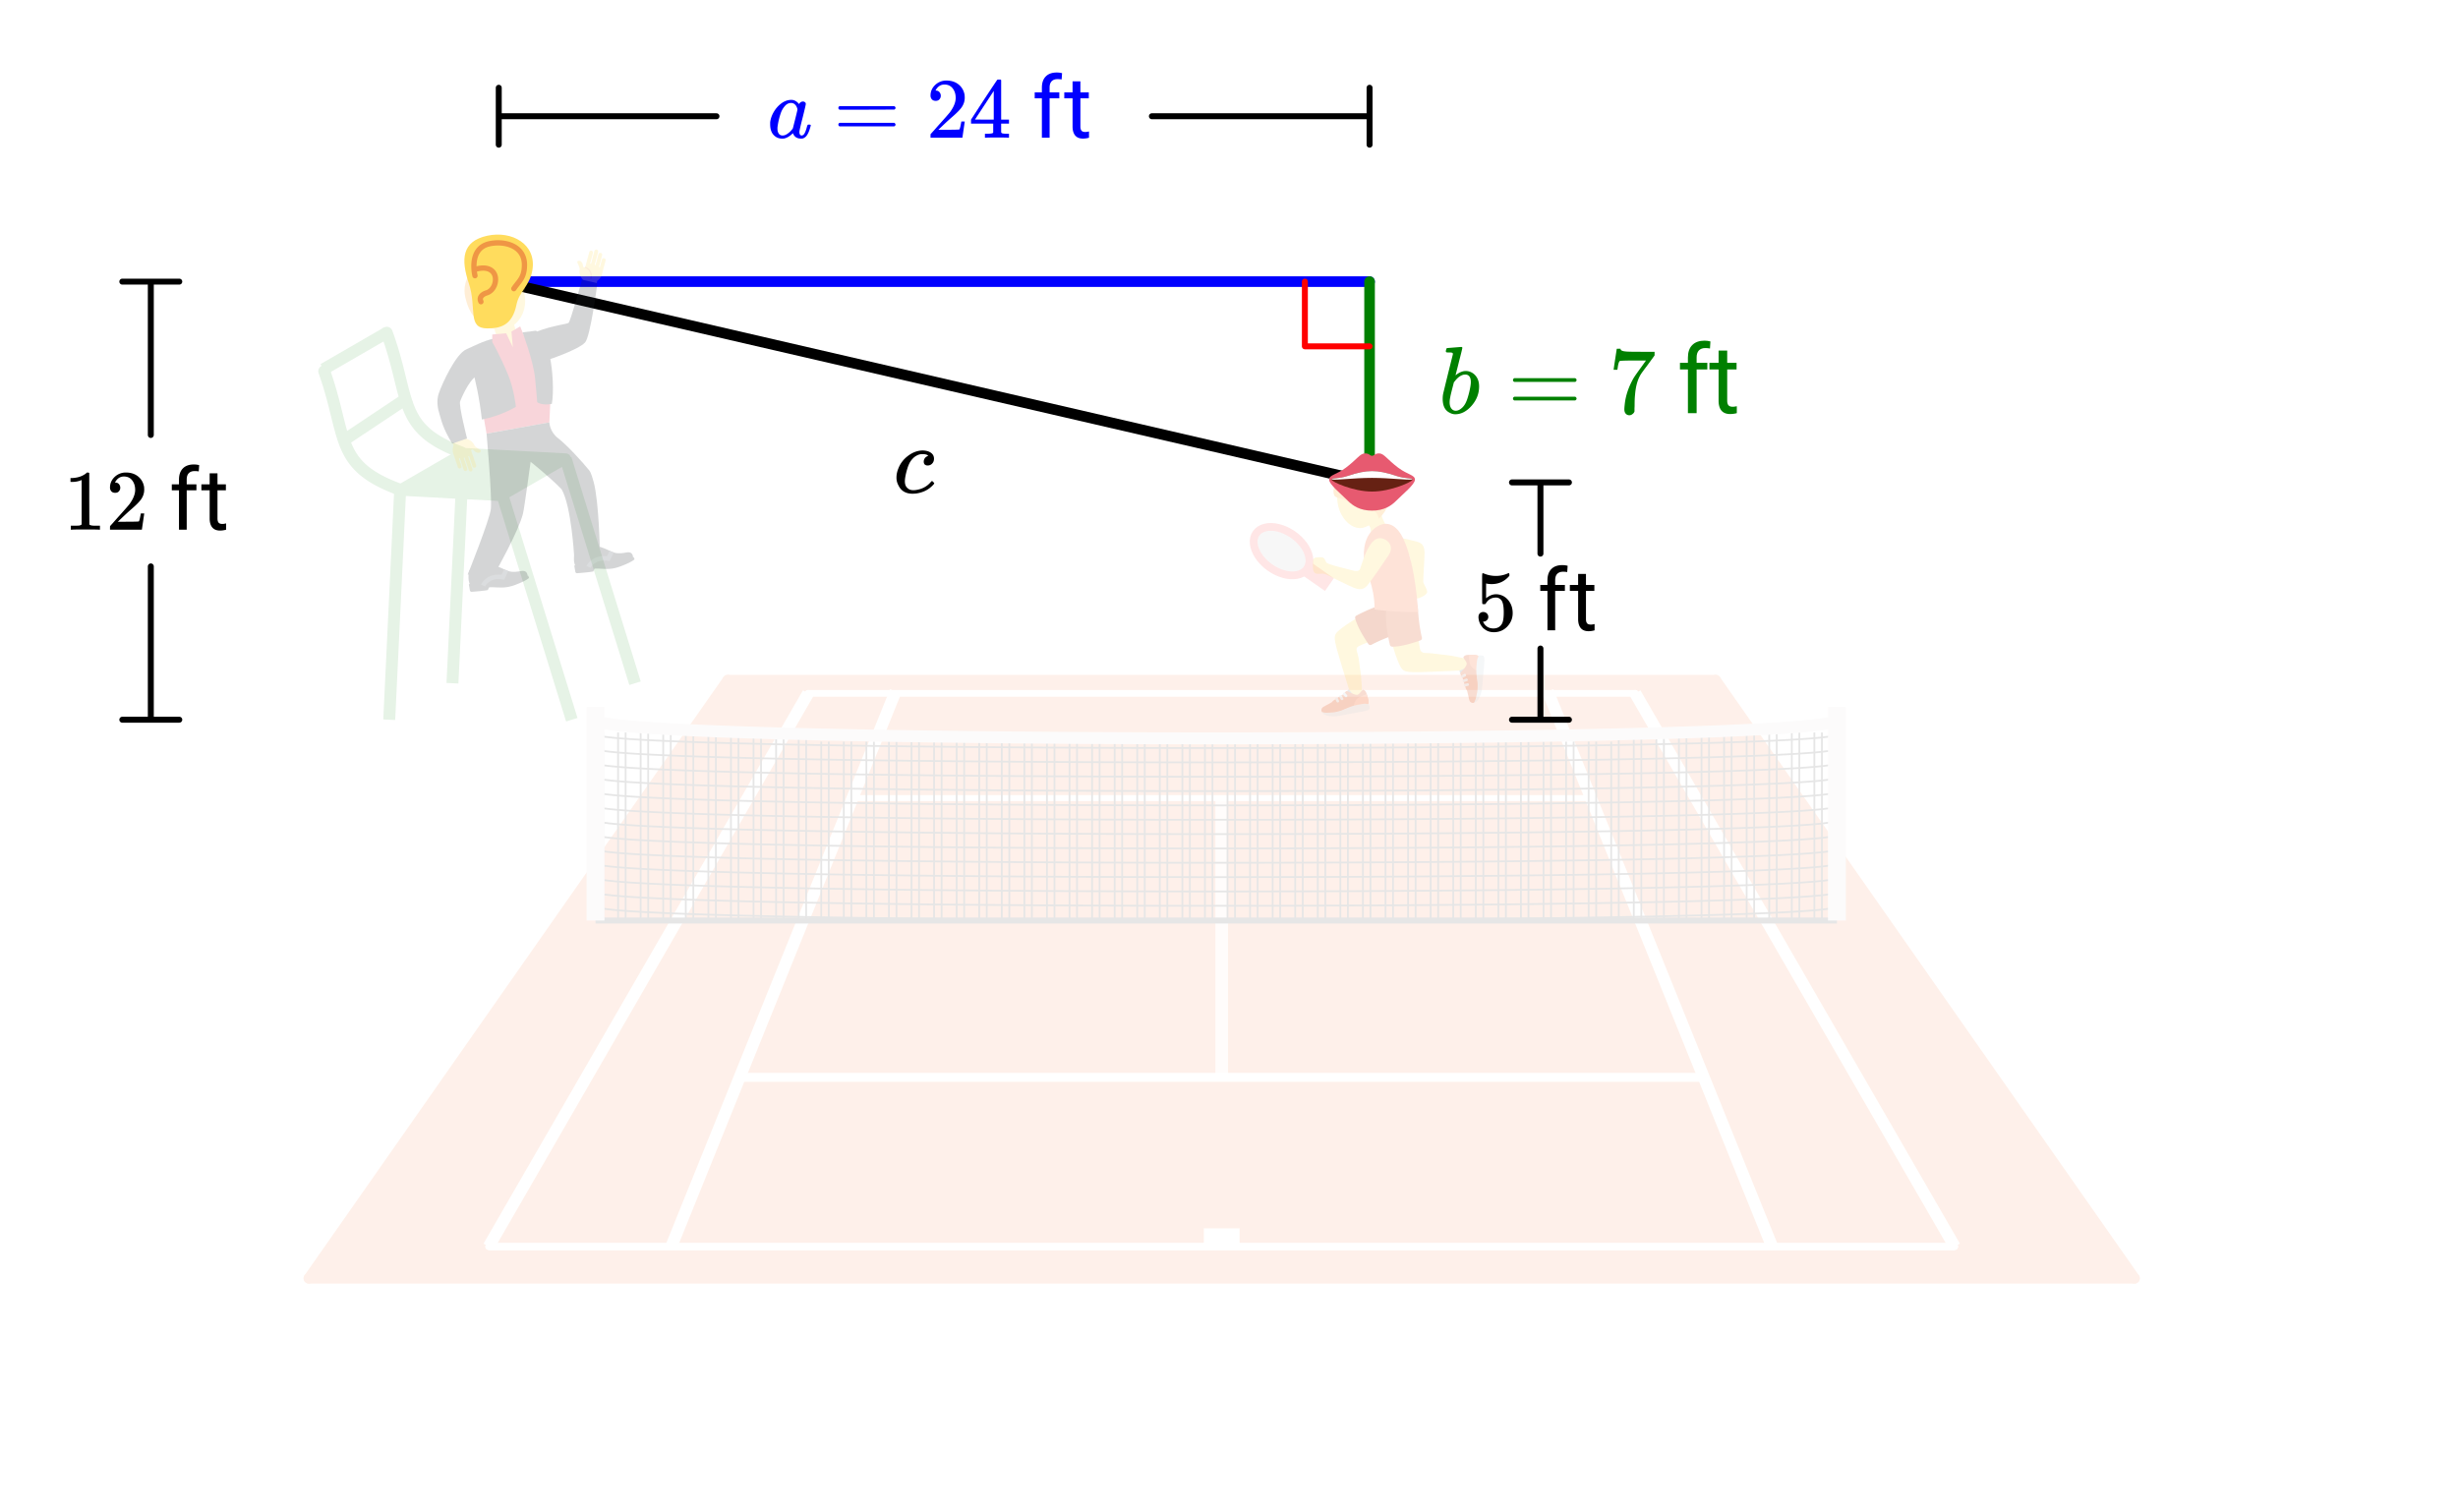<svg xmlns="http://www.w3.org/2000/svg" xmlns:xlink="http://www.w3.org/1999/xlink" width="464" height="285.44" viewBox="0 0 348 214.08"><defs><symbol overflow="visible" id="ae"><path d="M5.063 0c-.149-.02-.793-.031-1.938-.031-1.137 0-1.773.011-1.906.031h-.157v-.563h.329c.468 0 .77-.007.906-.03.062-.009.16-.055.297-.141v-6.297c-.024 0-.059.015-.11.047a3.303 3.303 0 0 1-1.25.218h-.218v-.546h.218c.688-.032 1.254-.188 1.704-.47.144-.081.269-.175.374-.28.02-.02.07-.032.157-.032.082 0 .148.028.203.078v3.625l.015 3.657c.114.117.376.171.782.171h.718V0zm0 0"/></symbol><symbol overflow="visible" id="af"><path d="M1.344-5.219c-.23 0-.414-.07-.547-.218a.781.781 0 0 1-.188-.532c0-.582.22-1.082.657-1.5a2.263 2.263 0 0 1 1.593-.625c.696 0 1.274.188 1.735.563.457.375.738.87.843 1.484.008.149.016.277.016.39 0 .47-.14.915-.422 1.329-.23.344-.687.812-1.375 1.406-.293.25-.699.621-1.219 1.11l-.718.687h.937c1.27 0 1.946-.016 2.031-.047.032-.008.067-.098.11-.266.031-.082.086-.359.172-.828v-.03h.484v.03L5.125-.03V0H.609v-.234c0-.157.004-.25.016-.282.008 0 .352-.382 1.031-1.156.883-.976 1.453-1.625 1.703-1.937.54-.739.813-1.414.813-2.032 0-.53-.14-.976-.422-1.343-.281-.364-.672-.547-1.172-.547-.469 0-.851.215-1.14.64-.024.032-.047.075-.079.125a.236.236 0 0 0-.03.079c0 .011.019.015.062.015.195 0 .359.074.484.219.125.148.188.32.188.516 0 .199-.07.37-.204.515-.125.137-.296.203-.515.203zm0 0"/></symbol><symbol overflow="visible" id="aj"><path d="M.688-4.219c0-.101.05-.187.156-.25h7.75c.125.063.187.149.187.25 0 .094-.058.172-.172.235l-3.875.015H.875c-.125-.039-.188-.125-.188-.25zm0 2.36c0-.125.062-.207.187-.25h7.734a.257.257 0 0 0 .047.046c.031.024.051.04.063.047.008.012.02.032.031.063.02.031.031.062.031.094 0 .105-.062.187-.187.25H.844c-.106-.063-.156-.145-.156-.25zm0 0"/></symbol><symbol overflow="visible" id="ak"><path d="M5.61 0c-.106-.02-.626-.031-1.563-.031-.969 0-1.512.011-1.625.031h-.11v-.563h.376c.343-.007.554-.03.64-.062.063-.008.113-.047.156-.11V-2H.344v-.563l1.828-2.812C3.41-7.25 4.039-8.191 4.062-8.203c.008-.02.094-.031.25-.031h.22l.077.078v5.594h1.11V-2h-1.11V-.797a.232.232 0 0 0 .079.14c.062.055.289.087.687.095h.344V0zM3.561-2.563v-4.062L.906-2.578l1.313.015zm0 0"/></symbol><symbol overflow="visible" id="am"><path d="M1.297-2.594c.195 0 .363.07.5.203a.659.659 0 0 1 .203.5.596.596 0 0 1-.219.47.66.66 0 0 1-.453.187h-.094l.047.062c.114.262.297.48.547.656.258.168.555.25.89.25.583 0 1-.242 1.25-.734.145-.3.22-.816.22-1.547 0-.844-.11-1.41-.329-1.703-.21-.258-.464-.39-.765-.39-.637 0-1.117.277-1.438.827-.031.055-.062.086-.093.094a.585.585 0 0 1-.172.016c-.149 0-.227-.02-.235-.063-.023-.03-.031-.738-.031-2.125v-.859-.64c0-.458.02-.688.063-.688.019-.008.035-.016.046-.016l.22.078c.53.211 1.07.313 1.624.313.57 0 1.125-.113 1.656-.344a.364.364 0 0 1 .157-.047c.062 0 .093.074.093.219v.156c-.656.782-1.492 1.172-2.5 1.172-.25 0-.476-.02-.671-.062l-.125-.032v2.094c.457-.375.93-.562 1.421-.562.157 0 .32.023.5.062.54.137.985.445 1.329.922.343.48.515 1.043.515 1.688 0 .73-.258 1.367-.766 1.906C4.176 0 3.54.266 2.782.266c-.511 0-.945-.141-1.297-.422a1.222 1.222 0 0 1-.406-.406c-.242-.29-.39-.649-.453-1.079 0-.02-.008-.054-.016-.109v-.125c0-.227.063-.406.188-.531a.703.703 0 0 1 .5-.188zm0 0"/></symbol><symbol overflow="visible" id="ag"><path d="M1.375 0v-5.578H.359v-.844h1.016v-.656c0-.688.18-1.219.547-1.594.363-.375.883-.562 1.562-.562.25 0 .5.03.75.093l-.062.891a3.454 3.454 0 0 0-.594-.047c-.355 0-.633.106-.828.313-.188.199-.281.496-.281.89v.672h1.375v.844H2.469V0zm0 0"/></symbol><symbol overflow="visible" id="ah"><path d="M2.328-7.984v1.562h1.188v.844H2.328v3.984c0 .262.05.461.156.594.102.125.286.188.547.188.125 0 .297-.024.516-.079V0a3.132 3.132 0 0 1-.844.125c-.492 0-.86-.145-1.11-.438-.25-.3-.374-.726-.374-1.28v-3.985H.047v-.844h1.172v-1.562zm0 0"/></symbol><symbol overflow="visible" id="ai"><path d="M5.922-1.86c.07 0 .117.008.14.016.032 0 .051.012.063.032.02.011.031.03.031.062a.983.983 0 0 1-.047.188c-.18.68-.398 1.148-.656 1.406a1.139 1.139 0 0 1-.39.25.994.994 0 0 1-.282.031c-.511 0-.87-.195-1.078-.594-.043-.101-.062-.156-.062-.156s-.016.008-.047.016a.091.091 0 0 1-.047.046C3.16-.195 2.773.023 2.39.11c-.043.008-.141.016-.297.016-.543 0-.985-.223-1.328-.672-.243-.351-.36-.805-.36-1.36v-.265c.063-.52.235-1.015.516-1.484a3.93 3.93 0 0 1 1-1.156c.469-.364.96-.547 1.484-.547.406 0 .77.199 1.094.593.125-.238.313-.359.563-.359.101 0 .19.031.265.094.082.062.125.14.125.234 0 .117-.152.774-.453 1.969-.305 1.187-.453 1.855-.453 2 0 .344.113.515.344.515a.521.521 0 0 0 .234-.109c.176-.164.344-.555.5-1.172.05-.156.094-.238.125-.25a.382.382 0 0 1 .125-.015zm-4.484.579c0 .293.062.527.187.703.125.18.305.265.547.265.238 0 .488-.097.75-.296a2.18 2.18 0 0 0 .406-.36c.164-.176.266-.3.297-.375l.328-1.297c.207-.832.313-1.28.313-1.343 0-.102-.043-.243-.125-.422-.188-.344-.446-.516-.766-.516-.336 0-.625.14-.875.422-.242.273-.43.586-.563.938a9.962 9.962 0 0 0-.484 2c0 .023-.008.062-.016.125v.156zm0 0"/></symbol><symbol overflow="visible" id="an"><path d="M1.203-9.219c.008 0 .332-.023.969-.078.644-.05.973-.078.984-.078.114 0 .172.043.172.125 0 .086-.156.73-.469 1.938-.074.304-.152.617-.234.937-.086.324-.148.57-.188.734l-.062.25c0 .032.023.024.078-.03.313-.259.656-.43 1.031-.516a1.873 1.873 0 0 1 .672 0 1.86 1.86 0 0 1 1.125.734c.282.375.422.851.422 1.422 0 1.011-.355 1.922-1.062 2.734C3.93-.242 3.16.156 2.328.156a1.5 1.5 0 0 1-.734-.187c-.7-.313-1.047-.977-1.047-2 0-.258.023-.516.078-.766 0-.008.223-.93.672-2.765l.687-2.75c.02-.126-.011-.204-.093-.235-.075-.031-.2-.047-.375-.047h-.157c-.187 0-.293-.015-.312-.047-.063-.039-.07-.148-.016-.328.032-.125.063-.195.094-.219a.11.11 0 0 1 .078-.03zM4.531-4.39c0-.718-.273-1.078-.812-1.078-.024 0-.055.008-.094.016h-.078c-.469.094-.906.418-1.313.969l-.078.078-.031.062c0 .012-.086.336-.25.969-.156.625-.242.984-.25 1.078-.063.281-.094.54-.094.766 0 .43.11.75.328.968a.73.73 0 0 0 .547.22c.29 0 .594-.145.906-.438.22-.207.395-.461.532-.766.144-.3.297-.77.453-1.406.156-.645.234-1.125.234-1.438zm0 0"/></symbol><symbol overflow="visible" id="at"><path d="M5.484-1.64c.032 0 .086.046.172.14.094.086.14.14.14.172 0 .086-.14.25-.421.5C4.812-.316 4.102 0 3.25.125c-.2.02-.371.031-.516.031-.968 0-1.64-.398-2.015-1.203A2.202 2.202 0 0 1 .453-2.14c0-.414.086-.843.266-1.28a4.021 4.021 0 0 1 1.265-1.704c.594-.477 1.223-.754 1.891-.828a2.54 2.54 0 0 1 1.14.14c.5.211.75.547.75 1.016 0 .281-.09.512-.265.688a.837.837 0 0 1-.64.265.578.578 0 0 1-.407-.14c-.094-.094-.14-.227-.14-.407 0-.144.039-.289.125-.437a.791.791 0 0 1 .359-.313c.07-.05.117-.078.14-.078.04 0 .008-.031-.093-.093-.168-.094-.407-.141-.719-.141a1.62 1.62 0 0 0-.766.187 2.043 2.043 0 0 0-.578.422 2.77 2.77 0 0 0-.562.828c-.149.325-.293.79-.438 1.391-.093.43-.14.766-.14 1.016 0 .418.113.73.343.937.207.219.489.328.844.328.133 0 .27-.008.406-.031.852-.125 1.547-.5 2.079-1.125.082-.094.14-.14.171-.14zm0 0"/></symbol><symbol overflow="visible" id="ao"><path d="M.75-4.688c0-.113.063-.203.188-.265h8.609c.133.062.203.152.203.266 0 .105-.063.195-.188.265H.97C.82-4.46.75-4.55.75-4.688zm0 2.625c0-.132.07-.222.219-.265h8.594c.007 0 .03.015.062.047.031.023.05.039.063.047.007.011.019.03.03.062a.21.21 0 0 1 .032.11c0 .117-.07.203-.203.265H.937C.813-1.859.75-1.945.75-2.063zm0 0"/></symbol><symbol overflow="visible" id="ap"><path d="M.75-6.188c0-.007.07-.5.219-1.468l.219-1.438c0-.02.085-.031.265-.031h.281v.047c0 .094.067.172.204.234.132.063.367.106.703.125.332.024 1.086.031 2.265.031h1.64v.516l-.921 1.266c-.137.187-.293.398-.469.625l-.39.531a7.378 7.378 0 0 0-.157.234c-.46.73-.734 1.704-.828 2.922-.043.375-.062.883-.062 1.516 0 .125-.008.258-.016.39v.438a.703.703 0 0 1-.281.375.674.674 0 0 1-.438.172.666.666 0 0 1-.53-.234c-.126-.145-.188-.348-.188-.61 0-.133.02-.39.062-.765.133-1.208.55-2.426 1.25-3.657.176-.289.555-.832 1.14-1.625l.61-.86h-1.25c-1.562 0-2.387.028-2.469.079-.043.023-.093.121-.156.297a4.333 4.333 0 0 0-.125.64c-.023.157-.039.243-.047.25v.047H.75zm0 0"/></symbol><symbol overflow="visible" id="ar"><path d="M1.516 0v-6.188H.39v-.937h1.125v-.734c0-.77.203-1.364.609-1.782.414-.414 1-.625 1.75-.625.281 0 .555.04.828.11l-.062 1c-.211-.04-.43-.063-.657-.063-.398 0-.703.117-.921.344-.211.23-.313.559-.313.984v.766h1.516v.938H2.75V0zm0 0"/></symbol><symbol overflow="visible" id="as"><path d="M2.578-8.86v1.735h1.328v.938H2.578v4.421c0 .282.055.496.172.641.125.148.328.219.61.219.144 0 .335-.024.578-.078V0A3.824 3.824 0 0 1 3 .125c-.543 0-.953-.16-1.234-.484-.274-.332-.407-.801-.407-1.407v-4.421H.063v-.938h1.296v-1.734zm0 0"/></symbol><clipPath id="T"><path d="M0 0h348v213.75H0zm0 0"/></clipPath><clipPath id="U"><path d="M29 24h308.5v40H29zm0 0"/></clipPath><clipPath id="V"><path d="M29 24h308.5v182H29zm0 0"/></clipPath><filter id="a" filterUnits="objectBoundingBox" x="0%" y="0%" width="100%" height="100%"><feColorMatrix in="SourceGraphic" values="0 0 0 0 1 0 0 0 0 1 0 0 0 0 1 0 0 0 1 0"/></filter><mask id="X"><path fill-opacity=".2" d="M0 0h348v214.08H0z" filter="url(#a)"/></mask><clipPath id="c"><path d="M8 31h7v4.55H8zm0 0"/></clipPath><clipPath id="d"><path d="M8 32h7v3.55H8zm0 0"/></clipPath><clipPath id="e"><path d="M9 .45h9V8H9zm0 0"/></clipPath><clipPath id="b"><path d="M0 0h36v36H0z"/></clipPath><g id="W" clip-path="url(#b)"><path d="M15.41 24.684l-1.683-3.504c-.418.23-2.204 1.222-3.27 2.183-.617.559-.535.977-.348 1.895l.016.082c.184.93 2.148 7.168 2.406 7.984l1.313-.328c.011-.434-.04-2.73-.266-4.16a62.1 62.1 0 0 1-.207-1.484c-.07-.532-.258-1.063-.3-1.293-.063-.325.124-.48.421-.622.84-.406 1.672-.644 1.918-.753zm8.574 1.859c-.535-.066-1.082-.078-1.312-.094-.332-.02-.563-.246-.629-.57-.184-.914-.219-1.723-.262-1.988l-3.812.75c.113.46.629 2.437 1.289 3.71.383.739.808.762 1.746.817l.082.004c.953.055 7.48-.277 8.332-.32l.016-1.352c-.418-.121-2.528-.645-3.97-.785-.452-.047-1-.113-1.48-.172zm0 0" fill="#ffdc5d"/><path d="M27.809 29.39l-.172-.32a.096.096 0 0 1 .054-.129 6.47 6.47 0 0 0 .625-.273c-.101.234-.218.61-.351.723-.05.039-.13.058-.156 0zm0 0" fill="#8899a6"/><path d="M30.34 26.91c-.137-.11-.45-.164-.64-.18a6.069 6.069 0 0 0-.782-.007 2.413 2.413 0 0 0-.344.039c-.195.058-.281.14-.324.195-.059.066-.063.14-.05.176.05.148.296.406.405.652a.49.49 0 0 1 .047.238c-.027.27-.367.66-.625.95-.156.175-.277.312-.285.367a.274.274 0 0 0 .04.156c.07.129.222.262.327.613.067.227.383 1.258.383 1.258.078.266.18.328.223.469.086.289.242 1.066.32 1.312a.512.512 0 0 0 .41.372.45.45 0 0 0 .227-.012s.336-.153.558-1.414c.16-.91.02-1.051-.101-2.422-.121-1.367.21-2.762.21-2.762zm0 0" fill="#dd551f"/><path d="M30.055 28.945c-.227-.093-.75-.437-.899-.808-.133-.336-.222-1.242-.238-1.414.281-.028.71-.008.852.007.183.016.394.032.52.137l.05.043s-.227 1.438-.285 2.035zm0 0" fill="#fa743e"/><path d="M28.047 29.965a.199.199 0 0 1-.172-.11.194.194 0 0 1 .09-.253l.336-.157a.189.189 0 0 1 .25.09.182.182 0 0 1-.09.25l-.332.16a.21.21 0 0 1-.082.02zm.21.61a.196.196 0 0 1-.179-.134.189.189 0 0 1 .125-.238l.371-.117a.189.189 0 0 1 .235.121.19.19 0 0 1-.122.238l-.37.117a.157.157 0 0 1-.06.012zm.18.62a.19.19 0 0 1-.183-.152.188.188 0 0 1 .148-.223l.348-.07c.105-.023.2.043.223.148.02.102-.047.2-.149.223l-.347.07zm2.708-4.027a.928.928 0 0 0-.098-.266c-.024-.043-.078-.054-.137-.062-.07-.008-.586-.082-.594.02 0 0-.003.156-.074.261-.074.106-.125.367-.144.563-.02.195-.102.93-.082 1.441.02.516.18 1.445.183 1.754.008.312 0 .797-.066 1.152-.067.356-.137.676-.192.871-.07.254-.16.457-.27.602 0 0 .407-.027.72-.629a4 4 0 0 0 .433-1.375 422.3 422.3 0 0 0 .258-2.938c.082-.82.098-1.238.063-1.394zm0 0" fill="#ccd6dd"/><path d="M11.629 31.926l.266-.254a.093.093 0 0 1 .136.023c.102.145.34.43.43.528-.254-.04-.645-.051-.79-.149-.054-.035-.093-.105-.042-.148zm0 0" fill="#8899a6"/><g clip-path="url(#c)"><path d="M14.695 33.703c.07-.16.04-.473.004-.668a6.587 6.587 0 0 0-.199-.754 2.436 2.436 0 0 0-.133-.32.617.617 0 0 0-.273-.262c-.082-.035-.153-.02-.184.004-.133.086-.316.395-.523.563a.47.47 0 0 1-.215.109c-.266.047-.735-.18-1.082-.352-.211-.101-.375-.183-.43-.171a.238.238 0 0 0-.137.074h-.003.003c-.105.101-.195.285-.503.48-.204.125-1.114.707-1.114.707-.234.14-.265.258-.39.336-.258.164-.965.52-1.18.66a.506.506 0 0 0-.25.493c.02.144.074.214.074.214s.238.286 1.512.164c.922-.09 1.02-.261 2.305-.746 1.289-.48 2.718-.53 2.718-.53zm0 0" fill="#dd551f"/></g><path d="M12.66 33.973c.027-.246.223-.84.54-1.082.288-.22 1.136-.547 1.3-.61.098.266.195.688.219.824.031.18.074.387.004.54l-.028.054c0 .004-1.445.168-2.035.274zm0 0" fill="#fa743e"/><g clip-path="url(#d)"><path d="M11.566 32.727a.194.194 0 0 1-.144-.067l-.242-.281a.19.19 0 0 1 .02-.266.191.191 0 0 1 .269.02l.238.281c.07.078.063.2-.02.266a.182.182 0 0 1-.12.047zm-.562.414a.185.185 0 0 1-.156-.086l-.215-.328a.193.193 0 0 1 .055-.262.192.192 0 0 1 .261.055l.215.328a.193.193 0 0 1-.055.261.219.219 0 0 1-.105.032zm-.602.328a.193.193 0 0 1-.168-.106l-.16-.312a.194.194 0 0 1 .082-.258.19.19 0 0 1 .254.086l.16.316a.19.19 0 0 1-.082.254.229.229 0 0 1-.086.02zm4.262 1.078c.024-.012.121-.059.227-.164.035-.035.035-.094.027-.149-.012-.07-.078-.586-.18-.566 0 0-.152.039-.273-.004-.121-.043-.387-.02-.578.012-.196.035-.922.148-1.414.304-.489.157-1.344.555-1.641.649-.297.09-.766.21-1.125.242-.363.031-.687.047-.89.047-.266 0-.489-.035-.657-.102 0 0 .137.387.797.524.523.113 1 .12 1.441.055.036-.008 1.207-.223 1.793-.333l1.11-.203c.812-.14 1.219-.234 1.363-.312zm0 0" fill="#ccd6dd"/></g><path d="M13.04 21.164c.73-.39 3.151-1.613 4.82-1.762a.341.341 0 0 1 .343.23l1.297 3.544a.338.338 0 0 1-.21.441c-.763.242-2.673.89-4.114 1.676a.335.335 0 0 1-.438-.102c-.445-.648-1.601-2.418-1.875-3.668a.33.33 0 0 1 .176-.359zm0 0" fill="#c63900"/><path d="M17.777 25.3c-.191-.804-.765-3.456-.488-5.109a.34.34 0 0 1 .309-.277l3.754-.36a.337.337 0 0 1 .375.317c.043.797.187 2.809.585 4.402a.337.337 0 0 1-.21.399c-.743.265-2.743.941-4.02.89a.332.332 0 0 1-.305-.261zm0 0" fill="#dd551f"/><path d="M15.34 10.8c-.082.598.047 1.509 1.43 1.743 1.378.238 2.742.059 3.324-.102.586-.164.554.86.73 1.825.172.964.293 1.722.246 1.921-.082.34-.789.989-.504 1.575.282.586.735 1.148 1.297.937.563-.21 1.024-.465 1.172-.777.149-.317-.512-1.262-.535-1.535-.027-.27.219-3.793.188-4.192-.04-.488-.079-1.156-.875-1.433-.797-.278-3.993-.895-4.79-1.051-.921-.18-1.574.3-1.683 1.09zm-1.16-9.402c-1.797-.187-3.996 1.332-3.86 3.317.192 2.773 2.309 4.57 3.91 3.933 1.68-.671 2.637-1.355 2.84-3.332.203-1.98-1.09-3.734-2.89-3.918zm0 0" fill="#ffdc5d"/><path d="M16.738 5.902c1.582-3.43-4.023-1.57-4.023-1.57-1.063.34.176 1.926-.055 3.043-.16.773 1.402.727 1.402.727s.668-.2.93.605l.004.008c.066.203.113.457.11.812-.028 1.762 2.437 2.149 2.464.383.008-.7-.226-1.246-.468-1.742l-.02-.043c-.363-.742-.734-1.375-.344-2.223zm0 0" fill="#ffdc5d"/><g clip-path="url(#e)"><path d="M16.379 1.387c-1.106-.856-4.055-1.063-5.375.781-1.238.129-1.375 1.375-1.094 1.992.223.492 1.527.274 2.117 1.16.153-.304.07-.824-.05-1.078.511.274.62 1.344 2.394 1.567 1.711.214 1.82 1.644 1.82 1.644s.7-.605 1.079-1.414c.726-1.543.324-3.703-.891-4.652zm0 0" fill="#ffac33"/></g><path d="M19.672 10.254c-.75-1.602-1.965-2.496-3.297-1.906-1.766.777-2.383 2.687-2.277 4.535.12 2.015 1.52 3.828 1.515 7.41 0 0 3.032.437 6.157.352 0 0-.29-6.532-2.098-10.391zm0 0" fill="#fa743e"/><path d="M17.215 10.46c-.563-.335-1.422-.558-2.246.727-.82 1.286-1.156 2.688-1.41 3.348-.235.617-1.098.192-2.137-.043-1.047-.238-2.371-.64-2.55-.77-.306-.226-.196-.855-.903-.816-.707.035-1.055-.047-1.082.606-.024.652-.035 1.304.218 1.586.25.285 1.098.039 1.477.175.281.098 3.707 1.829 4.121 1.965.508.168 1.195.414 1.809-.27.617-.679 2.59-3.62 3.09-4.355.566-.847.363-1.707-.387-2.152zm0 0" fill="#ffdc5d"/></g><mask id="Z"><path fill-opacity=".2" d="M0 0h348v214.08H0z" filter="url(#a)"/></mask><clipPath id="g"><path d="M33 45h9v5h-9zm0 0"/></clipPath><clipPath id="h"><path d="M1.164 8.633L46.367.664l7.969 45.203-45.203 7.969zm0 0"/></clipPath><clipPath id="i"><path d="M1.164 8.633L46.367.664l7.969 45.203-45.203 7.969zm0 0"/></clipPath><clipPath id="j"><path d="M35 45h4v4h-4zm0 0"/></clipPath><clipPath id="k"><path d="M1.164 8.633L46.367.664l7.969 45.203-45.203 7.969zm0 0"/></clipPath><clipPath id="l"><path d="M1.164 8.633L46.367.664l7.969 45.203-45.203 7.969zm0 0"/></clipPath><clipPath id="m"><path d="M18 47h9v5h-9zm0 0"/></clipPath><clipPath id="n"><path d="M1.164 8.633L46.367.664l7.969 45.203-45.203 7.969zm0 0"/></clipPath><clipPath id="o"><path d="M1.164 8.633L46.367.664l7.969 45.203-45.203 7.969zm0 0"/></clipPath><clipPath id="p"><path d="M20 48h4v4h-4zm0 0"/></clipPath><clipPath id="q"><path d="M1.164 8.633L46.367.664l7.969 45.203-45.203 7.969zm0 0"/></clipPath><clipPath id="r"><path d="M1.164 8.633L46.367.664l7.969 45.203-45.203 7.969zm0 0"/></clipPath><clipPath id="s"><path d="M33 3h5v7h-5zm0 0"/></clipPath><clipPath id="t"><path d="M1.164 8.633L46.367.664l7.969 45.203-45.203 7.969zm0 0"/></clipPath><clipPath id="u"><path d="M1.164 8.633L46.367.664l7.969 45.203-45.203 7.969zm0 0"/></clipPath><clipPath id="v"><path d="M34 5h2v3h-2zm0 0"/></clipPath><clipPath id="w"><path d="M1.164 8.633L46.367.664l7.969 45.203-45.203 7.969zm0 0"/></clipPath><clipPath id="x"><path d="M1.164 8.633L46.367.664l7.969 45.203-45.203 7.969zm0 0"/></clipPath><clipPath id="y"><path d="M15 29h6v6h-6zm0 0"/></clipPath><clipPath id="z"><path d="M1.164 8.633L46.367.664l7.969 45.203-45.203 7.969zm0 0"/></clipPath><clipPath id="A"><path d="M1.164 8.633L46.367.664l7.969 45.203-45.203 7.969zm0 0"/></clipPath><clipPath id="B"><path d="M13 7h24v24H13zm0 0"/></clipPath><clipPath id="C"><path d="M1.164 8.633L46.367.664l7.969 45.203-45.203 7.969zm0 0"/></clipPath><clipPath id="D"><path d="M1.164 8.633L46.367.664l7.969 45.203-45.203 7.969zm0 0"/></clipPath><clipPath id="E"><path d="M21 11h5v8h-5zm0 0"/></clipPath><clipPath id="F"><path d="M1.164 8.633L46.367.664l7.969 45.203-45.203 7.969zm0 0"/></clipPath><clipPath id="G"><path d="M1.164 8.633L46.367.664l7.969 45.203-45.203 7.969zm0 0"/></clipPath><clipPath id="H"><path d="M18 6h9v9h-9zm0 0"/></clipPath><clipPath id="I"><path d="M1.164 8.633L46.367.664l7.969 45.203-45.203 7.969zm0 0"/></clipPath><clipPath id="J"><path d="M1.164 8.633L46.367.664l7.969 45.203-45.203 7.969zm0 0"/></clipPath><clipPath id="K"><path d="M17 5h10v9H17zm0 0"/></clipPath><clipPath id="L"><path d="M1.164 8.633L46.367.664l7.969 45.203-45.203 7.969zm0 0"/></clipPath><clipPath id="M"><path d="M1.164 8.633L46.367.664l7.969 45.203-45.203 7.969zm0 0"/></clipPath><clipPath id="N"><path d="M18 14h13v16H18zm0 0"/></clipPath><clipPath id="O"><path d="M1.164 8.633L46.367.664l7.969 45.203-45.203 7.969zm0 0"/></clipPath><clipPath id="P"><path d="M1.164 8.633L46.367.664l7.969 45.203-45.203 7.969zm0 0"/></clipPath><clipPath id="Q"><path d="M18 14h19v36H18zm0 0"/></clipPath><clipPath id="R"><path d="M1.164 8.633L46.367.664l7.969 45.203-45.203 7.969zm0 0"/></clipPath><clipPath id="S"><path d="M1.164 8.633L46.367.664l7.969 45.203-45.203 7.969zm0 0"/></clipPath><clipPath id="f"><path d="M0 0h55v54H0z"/></clipPath><g id="Y" clip-path="url(#f)"><g clip-path="url(#g)"><g clip-path="url(#h)"><g clip-path="url(#i)"><path d="M41.813 47.117c-.012-.043-.118-.258-.118-.258l-.062.047-.028-.168c-.152-.726-.875-.508-.964-.5-.09.008-.383.075-.754.094-.371.02-.742-.008-1.082-.14-.399-.157-.953-.438-1.422-.61-.465-.172-1.047-.379-1.047-.379s-.309.938-1.27 1.07c-.515.07-1.394-.191-1.504-.203-.144-.015-.19.075-.23.192-.039.117-.113.906-.043 1.308.047.258.106.414.145.5l-.07-.011c-.036 0-.063.027-.055.062l.152.863a.237.237 0 0 0 .23.18c.157.004 2.246-.184 2.313-.266.066-.082.113-.32.172-.363.062-.043.777-.015 1.113.004.336.02.914.055 1.566-.062.653-.114 1.461-.457 1.961-.68.5-.223.875-.469.961-.543.082-.074.051-.094.035-.137zm0 0" fill="#292f33"/></g></g></g><g clip-path="url(#j)"><g clip-path="url(#k)"><g clip-path="url(#l)"><path d="M35.61 48.398l-.579-.27c.008-.019.785-1.624 2.914-1.374.09-.18.22-.461.336-.766l.594.23c-.21.552-.457 1.012-.465 1.032l-.11.203-.226-.039c-1.84-.312-2.457.969-2.465.984zm0 0" fill="#4b545d"/></g></g></g><g clip-path="url(#m)"><g clip-path="url(#n)"><g clip-path="url(#o)"><path d="M26.887 49.75c-.016-.043-.117-.258-.117-.258l-.067.047-.023-.168c-.157-.726-.88-.508-.965-.5-.09.008-.383.074-.758.094-.371.02-.738-.008-1.082-.14-.398-.157-.953-.438-1.418-.61-.465-.172-1.05-.383-1.05-.383s-.31.938-1.27 1.074c-.516.07-1.39-.191-1.5-.203-.145-.016-.196.074-.235.192-.039.117-.113.906-.043 1.308.047.254.106.414.149.5l-.074-.012c-.036-.004-.059.028-.055.063l.152.86c.012.058.082.179.235.183.152.004 2.246-.184 2.308-.266.067-.082.113-.32.176-.363.059-.043.777-.016 1.113.004.332.02.91.05 1.563-.063.656-.117 1.465-.457 1.96-.68.5-.222.88-.468.962-.542.082-.075.05-.094.039-.137zm0 0" fill="#292f33"/></g></g></g><g clip-path="url(#p)"><g clip-path="url(#q)"><g clip-path="url(#r)"><path d="M20.68 51.031l-.578-.27c.007-.019.78-1.624 2.914-1.378.09-.176.218-.457.336-.762l.597.23c-.215.551-.46 1.012-.469 1.032l-.109.203-.226-.04c-1.82-.312-2.438.93-2.465.985zm0 0" fill="#4b545d"/></g></g></g><g clip-path="url(#s)"><g clip-path="url(#t)"><g clip-path="url(#u)"><path d="M37.55 4.57c-.257-.07-.327.188-.327.188l-.297 1.105c.008-.02-.117-.07-.114-.086l.438-1.632s.07-.258-.191-.329c-.258-.07-.329.192-.329.192l-.042.156-.368 1.375c0-.004-.129-.039-.125-.043l.485-1.816s.07-.258-.192-.328c-.258-.07-.328.191-.328.191l-.484 1.816s-.13-.027-.133-.023l.402-1.504s.07-.258-.187-.328c-.262-.07-.328.191-.328.191l-.551 2.047c-.035.14-.149.16-.207.137-.149-.066-.117-.316-.192-.516-.113-.304-.34-.476-.539-.445-.222.035-.226.219-.199.277.055.114.149.301.27.606.086.215.05.414.05.414-.011.094-.035.418.086.765.075.207.196.422.372.606l-.258.973 2.039.492.246-1.281a1.59 1.59 0 0 0 .664-.899l.031-.129.492-1.84c.004-.007.075-.265-.183-.332zm0 0" fill="#ffdc5d"/></g></g></g><g clip-path="url(#v)"><g clip-path="url(#w)"><g clip-path="url(#x)"><path d="M34.79 5.867a.154.154 0 0 0 .077-.09c.238.098.551.258.738.575.243.41.208.773.141 1.007-.05.188-.176.25-.133-.035.055-.36-.011-1.12-.84-1.414l-.074-.023c0-.004.047 0 .09-.02zm0 0" fill="#ef9645"/></g></g></g><g clip-path="url(#y)"><g clip-path="url(#z)"><g clip-path="url(#A)"><path d="M19.984 31.691a6.962 6.962 0 0 1-.562-.355c-.188-.133-.27-.316-.27-.316a1.71 1.71 0 0 0-1.14-.887l-.32-.953-1.97.715.5 1.203a1.59 1.59 0 0 0-.05 1.117l.043.125.605 1.808s.086.25.34.168c.254-.086.168-.34.168-.34l-.363-1.081c.004.015.137-.008.144.007l.536 1.602s.085.254.34.168c.253-.086.167-.34.167-.34l-.05-.152-.454-1.352c0 .004.13-.035.13-.035l.6 1.781s.083.254.337.168.168-.34.168-.34l-.598-1.78c0-.005.125-.048.121-.052l.496 1.473s.086.254.34.168.168-.34.168-.34l-.676-2.008c-.047-.136.036-.218.098-.23.16-.028.273.195.445.32.262.192.543.211.696.074.164-.148.066-.304.011-.336zm0 0" fill="#ffdc5d"/></g></g></g><g clip-path="url(#B)"><g clip-path="url(#C)"><g clip-path="url(#D)"><path d="M34.402 7.602S32.773 13.48 32.5 13.71c-.246.207-2.168.328-4.566 1.266-2.399.933-3.48.41-6.004.96-1.47.317-2.93 1.102-3.91 1.528-1.489.648-3.399 4.789-3.887 6.203-.383 1.09-.16 2.2.113 3.05.227.708.402 1.852 1.785 4.098l2.094-.734s-1.2-4.684-.98-5.254c.09-.234 1.19-2.953 2.343-3.613l10.196-2.297s4.132-1.355 5.144-2.418c.774-.809 1.75-8.402 1.75-8.402zm0 0" fill="#292f33"/></g></g></g><g clip-path="url(#E)"><g clip-path="url(#F)"><g clip-path="url(#G)"><path d="M21.98 12.547c.18-.254.446-.453.774-.543a1.419 1.419 0 0 1 1.754.98l1.097 3.891c.215.75-.222 1.54-.98 1.75a1.412 1.412 0 0 1-1.754-.98l-1.101-3.887a1.416 1.416 0 0 1 .21-1.211zm0 0" fill="#ffdc5d"/></g></g></g><g clip-path="url(#H)"><g clip-path="url(#I)"><g clip-path="url(#J)"><path d="M26.277 9.77c.41 2.32-.902 4.492-2.933 4.851-2.032.356-4.012-1.234-4.422-3.559-.406-2.32.906-4.492 2.937-4.847 2.032-.36 4.008 1.23 4.418 3.555zm0 0" fill="#ffdc5d"/></g></g></g><g clip-path="url(#K)"><g clip-path="url(#L)"><g clip-path="url(#M)"><path d="M24.074 7.207s-1.195 1.598-2.672 2.098c0 0-.648 1.629-.554 2.488 0 0-.805-1.258-1.22-.953-.41.308-.433 1.183.063 1.68.497.496 1.16 1.382.68 1.18-.965-.415-1.164-.79-1.46-1.13-.208-.23-.743-1.09-1.063-2.61-.192-.901-.18-2.71 1.507-3.964 1.465-1.094 4.06-1.125 5.395-.488 1.336.64 2.008 2.726 1.422 3.707 0 0-.246-.774-.867-1.324-.344-.305-1.23-.684-1.23-.684zm0 0" fill="#ffac33"/></g></g></g><g clip-path="url(#N)"><g clip-path="url(#O)"><g clip-path="url(#P)"><path d="M18.84 17.781l2.047 11.621 8.89-1.597s.184-3.535.29-5.942c.124-2.785-2.547-6.531-2.547-6.531l-1.383.102-.489-1.223-1.238.738.195 2.23-.94-1.991-1.974.175.008 1.38zm0 0" fill="#dd2e44"/></g></g></g><g clip-path="url(#Q)"><g clip-path="url(#R)"><g clip-path="url(#S)"><path d="M18.078 18.07s1.406 2.914 2.145 9.332c2.789-.539 4.816-1.797 4.816-1.797s-.242-2.44-1.086-4.488c-1.234-2.98-2.258-4.68-2.258-4.68zm7.906-3.008s1.508 3.97 1.766 6.454c.258 2.484.3 3.433.3 3.433s.66.516 2.075.238c.316-1.636.129-4.785-.273-6.66-.426-1.976-1.95-3.707-1.95-3.707zm-5.097 14.34s.789 8.918.61 10.649c-.165 1.539-3.278 9.304-3.278 9.304s2.156.145 4.074-.597c0 0 3.121-5.516 3.75-8.024.184-.73 1.082-7.34 1.082-7.34s2.57 2.016 4.39 3.887c1.36 2.352 1.762 9.324 1.762 9.324s1.93.063 3.649-.59c0 0-.117-6.968-.883-9.796-.125-.453-.363-1.297-.598-1.59-1.027-1.274-3.18-3.621-4.468-4.613-1.16-.895-1.2-2.215-1.2-2.215zm0 0" fill="#292f33"/></g></g></g></g><clipPath id="aa"><path d="M188.176 64h12.148v9h-12.148zm0 0"/></clipPath><clipPath id="ab"><path d="M188.176 66H200v4h-11.824zm0 0"/></clipPath><clipPath id="ac"><path d="M188.176 66H200v2h-11.824zm0 0"/></clipPath><clipPath id="ad"><path d="M65 33h11v13.5H65zm0 0"/></clipPath></defs><g clip-path="url(#T)" fill="#fff"><path d="M0 0h348v214.5H0zm0 0"/><path d="M0 0h348.75v214.5H0zm0 0"/></g><path d="M103.035 96.27h139.863l59.301 84.652H43.734zm0 0" fill="#f76b28"/><path d="M80.086 64.918l-14.477-.773-8.953 5.168 14.477.773zm0 0" fill="green"/><path d="M323.865 128.413l79.067 112.918" transform="scale(.75 .75)" fill="#d55e00" stroke-width="2" stroke-linecap="round" stroke="#f76b28"/><path d="M402.932 241.33H58.312" transform="scale(.75 .75)" fill="none" stroke-width="2" stroke-linecap="round" stroke="#f76b28"/><path d="M58.313 241.33l79.067-112.917" transform="scale(.75 .75)" fill="#d55e00" stroke-width="2" stroke-linecap="round" stroke="#f76b28"/><path d="M137.38 128.413h186.485" transform="scale(.75 .75)" fill="none" stroke-width="2" stroke-linecap="round" stroke="#f76b28"/><path d="M308.688 130.888l60.307 104.461" transform="scale(.75 .75)" fill="#d55e00" stroke-width="1.25" stroke-linecap="round" stroke="#fff"/><path d="M368.995 235.35H92.25" transform="scale(.75 .75)" fill="none" stroke-width="1.25" stroke-linecap="round" stroke="#fff"/><path d="M92.25 235.35l60.307-104.462" transform="scale(.75 .75)" fill="#d55e00" stroke-width="1.25" stroke-linecap="round" stroke="#fff"/><path d="M152.557 130.888h156.13" transform="scale(.75 .75)" fill="none" stroke-width="1.25" stroke-linecap="round" stroke="#fff"/><path d="M237.125 100.688l-.24.428-.156.468-.073.516.016.547.104.568.188.579.265.589.344.578.417.568.484.542.536.505.584.47.625.416.65.365.667.297.678.234.671.162.651.088.63.01.59-.057.546-.135.49-.209.427-.276.354-.338.276-.396.198-.454.114-.495.027-.526-.058-.563-.146-.573-.229-.589-.302-.583-.385-.573-.448-.553-.51-.526-.563-.49-.604-.443-.64-.39-.662-.334-.672-.266-.677-.198-.662-.125-.64-.052-.615.026-.568.1-.515.171-.459.24-.39.307-.318.37" transform="scale(.75 .75)" fill-rule="evenodd" fill-opacity=".302" stroke-width="1.462" stroke-linecap="round" stroke-linejoin="round" stroke="red"/><path d="M75.542 92.456l-.375-.141-.365-.136-.36-.14-.348-.14-.339-.142-.328-.145-.323-.141-.318-.14-.307-.147-.297-.146-.573-.291-.27-.146-.271-.151-.26-.152-.25-.15-.245-.152-.24-.15-.234-.157-.224-.156-.22-.157-.207-.156-.209-.162-.396-.323-.187-.161-.182-.167-.178-.167-.166-.166-.167-.172-.161-.172-.157-.172-.15-.177-.146-.178-.141-.177-.14-.182-.261-.365-.125-.187-.12-.188-.114-.188-.115-.192-.11-.198-.104-.193-.104-.203-.099-.198-.099-.204-.093-.208-.178-.417-.088-.213-.083-.214-.084-.219-.078-.219-.156-.448-.146-.458-.146-.47-.067-.24-.204-.734-.067-.25-.136-.51-.062-.261-.203-.797-.068-.276-.068-.271-.135-.563-.146-.573-.073-.297-.073-.292-.073-.302-.078-.302-.083-.308-.078-.307-.084-.318-.177-.636-.088-.328-.094-.328-.198-.667-.099-.344-.104-.344-.11-.35-.114-.348-.115-.36-.12-.36-.124-.364-.125-.37-.136-.375" transform="scale(.75 .75)" fill="none" stroke-width="2.25" stroke-linecap="round" stroke-linejoin="round" stroke="green"/><path d="M87.48 85.562l-11.938 6.894M75.542 92.456l19.302 1.031M94.844 93.487l11.937-6.893M106.781 86.594L87.48 85.562" transform="scale(.75 .75)" fill="#d55e00" stroke-width="2" stroke-linecap="round" stroke="green"/><path d="M73.005 62.818l.271.75.125.37.125.365.12.36.114.36.115.348.11.35.208.687.099.339.093.328.094.334.177.646.089.318.083.312.083.308.079.307.078.302.073.302.078.297.073.292.067.287.073.286.136.563.067.276.136.542.068.266.067.26.063.261.135.51.068.25.203.735.068.24.146.469.145.459.157.448.078.219.083.218.083.214.178.427.088.209.094.203.198.406.208.396.11.193.114.193.115.187.12.188.124.188.13.187.136.183.135.177.141.182.146.177.15.172.157.172.162.172.166.172.344.334.182.166.193.167.193.162.198.161.208.156.208.162.22.156.228.151.23.157.239.15.245.157.255.151.255.146.271.151.27.146.574.292.604.292.318.14.323.146.328.14.338.142.35.14.359.14.364.136" transform="scale(.75 .75)" fill="none" stroke-width="2.25" stroke-linecap="round" stroke-linejoin="round" stroke="green"/><path d="M28.469 106.93v28.945M28.469 82.118v-28.95M33.844 135.875H23.089M33.844 53.168H23.089M135.25 21.947H94.151M217.443 21.947h41.093M94.151 27.319v-10.75M258.536 27.319v-10.75" transform="scale(.75 .75)" fill="none" stroke-width="1.125" stroke-linecap="round" stroke-linejoin="round" stroke="#000"/><g clip-path="url(#U)"><path d="M29.258 24.36l310.16 38.75" fill="#d55e00"/></g><path d="M152.557 130.888h156.13" transform="scale(.75 .75)" fill="none" stroke-width="1.125" stroke="#fff"/><path d="M92.25 235.35h276.745" transform="scale(.75 .75)" fill="none" stroke-width="1.406" stroke="#fff"/><path d="M92.25 235.35l60.307-104.462M368.995 235.35l-60.307-104.462M126.714 235.35l42.343-104.81M334.531 235.35l-42.343-104.81" transform="scale(.75 .75)" fill="none" stroke-width="2.25" stroke="#fff"/><path d="M139.62 203.393h182.005" transform="scale(.75 .75)" fill="none" stroke-width="1.688" stroke="#fff"/><path d="M160.922 150.673h139.4" transform="scale(.75 .75)" fill="none" stroke-width="1.125" stroke="#fff"/><path d="M230.625 235.35v-3.45" transform="scale(.75 .75)" fill="none" stroke-width="6.75" stroke="#fff"/><path d="M246.719 107.41l4.234 2.965" transform="scale(.75 .75)" fill="none" stroke-width="2.925" stroke="red"/><path d="M75.542 92.456l19.302 1.031M75.542 92.456l-2.068 43.419M94.844 93.487l13.094 42.388M73.005 62.818l-11.937 6.894M119.875 128.987l-13.094-42.393M87.48 85.562l-2.069 43.425M64.86 83.15l12.406-8.27" transform="scale(.75 .75)" fill="none" stroke-width="2.25" stroke="green"/><path d="M230.625 203.393v-52.72" transform="scale(.75 .75)" fill="none" stroke-width="2.391" stroke="#fff" stroke-opacity=".8"/><path d="M346.76 173.787H112.417" transform="scale(.75 .75)" fill="none" stroke-width="1.125" stroke="#000"/><path d="M346.76 171.077l-.067.104-.209.105-.343.099-.474.099-.604.093-.735.094-.854.094-.974.089-1.094.088-1.208.084-1.323.083-1.427.083-1.542.078-1.64.079-1.74.073-1.844.073-1.937.072-2.031.068-2.12.068-2.203.062-2.292.063-2.375.057-2.453.058-2.526.057-2.6.057-2.671.047-2.74.052-2.802.047-2.864.047-2.927.042-2.98.041-3.03.037-3.09.042-3.13.03-3.177.037-3.218.026-3.26.032-3.298.026-3.328.026-3.36.02-3.385.021-3.416.016-3.433.016-3.458.015-3.474.01-3.484.011-3.5.005-3.505.006-3.51.005h-7.032l-3.51-.005-3.506-.006-3.5-.005-3.484-.01-3.474-.01-3.453-.016-3.438-.016-3.416-.016-3.386-.02-3.36-.021-3.327-.026-3.297-.026-3.26-.032-3.22-.026-3.176-.036-3.13-.031-3.09-.042-3.03-.037-2.98-.041-2.927-.042-2.864-.047-2.802-.047-2.74-.052-2.672-.047-2.599-.057-2.526-.057-2.453-.058-2.375-.057-2.292-.063-2.203-.062-2.12-.068-2.03-.068-1.938-.072-1.844-.073-1.74-.073-1.64-.079-1.542-.078-1.427-.083-1.323-.083-1.208-.084-1.094-.088-.974-.089-.854-.094-.734-.094-.605-.093-.474-.1-.343-.098-.203-.105M346.76 168.368l-.067.104-.209.104-.343.1-.474.098-.604.1-.735.093-.854.089-.974.088-1.094.089-1.208.088-1.323.084-1.427.078-1.542.078-1.64.078-1.74.073-1.844.073-1.937.073-2.031.068-2.12.067-2.203.063-2.292.063-2.375.062-2.453.057-2.526.058-2.6.052-2.671.052-2.74.047-2.802.047-2.864.047-2.927.041-2.98.042-3.03.042-3.09.036-3.13.037-3.177.03-3.218.032-3.26.026-3.298.026-3.328.026-3.36.021-3.385.021-3.416.016-3.433.015-3.458.016-3.474.01-3.484.01-3.5.011-3.505.005h-14.052l-3.506-.005-3.5-.01-3.484-.01-3.474-.011-3.453-.016-3.438-.015-3.416-.016-3.386-.02-3.36-.022-3.327-.026-3.297-.026-3.26-.026-3.22-.031-3.176-.031-3.13-.037-3.09-.036-3.03-.042-2.98-.042-2.927-.041-2.864-.047-2.802-.047-2.74-.047-2.672-.052-2.599-.052-2.526-.058-2.453-.057-2.375-.062-2.292-.063-2.203-.063-2.12-.067-2.03-.068-1.938-.073-1.844-.073-1.74-.073-1.64-.078-1.542-.078-1.427-.078-1.323-.084-1.208-.088-1.094-.089-.974-.088-.854-.089-.734-.094-.605-.099-.474-.099-.343-.099-.203-.104M346.76 165.664l-.067.104-.209.099-.343.104-.474.094-.604.099-.735.094-.854.088-.974.094-1.094.083-1.208.089-1.323.083-1.427.078-1.542.084-1.64.073-1.74.078-1.844.073-1.937.068-2.031.067-2.12.068-2.203.068-2.292.057-2.375.063-2.453.057-2.526.057-2.6.052-2.671.052-2.74.053-2.802.046-2.864.042-2.927.047-2.98.042-3.03.036-3.09.037-3.13.036-3.177.031-3.218.032-3.26.026-3.298.031-3.328.02-3.36.022-3.385.02-3.416.021-3.433.016-3.458.01-3.474.016-3.484.005-3.5.01-3.505.006-3.51.005h-7.032l-3.51-.005-3.506-.005-3.5-.01-3.484-.006-3.474-.016-3.453-.01-3.438-.016-3.416-.02-3.386-.021-3.36-.021-3.327-.021-3.297-.031-3.26-.026-3.22-.032-3.176-.03-3.13-.037-3.09-.037-3.03-.036-2.98-.042-2.927-.047-2.864-.042-2.802-.046-2.74-.053-2.672-.052-2.599-.052-2.526-.057-2.453-.057-2.375-.063-2.292-.057-2.203-.068-2.12-.068-2.03-.067-1.938-.068-1.844-.073-1.74-.078-1.64-.073-1.542-.084-1.427-.078-1.323-.083-1.208-.089-1.094-.083-.974-.094-.854-.088-.734-.094-.605-.1-.474-.093-.343-.104-.203-.1M346.76 162.954l-.067.104-.209.104-.343.1-.474.098-.604.094-.735.094-.854.094-.974.088-1.094.089-1.208.083-1.323.084-1.427.083-1.542.078-1.64.078-1.74.073-1.844.073-1.937.073-2.031.068-2.12.068-2.203.062-2.292.063-2.375.057-2.453.057-2.526.058-2.6.057-2.671.047-2.74.052-2.802.047-2.864.047-2.927.042-2.98.041-3.03.037-3.09.041-3.13.032-3.177.03-3.218.032-3.26.031-3.298.026-3.328.027-3.36.02-3.385.021-3.416.016-3.433.015-3.458.016-3.474.01-3.484.011-3.5.005-3.505.005-3.51.006h-7.032l-3.51-.006-3.506-.005-3.5-.005-3.484-.01-3.474-.01-3.453-.017-3.438-.015-3.416-.016-3.386-.02-3.36-.021-3.327-.027-3.297-.026-3.26-.03-3.22-.032-3.176-.031-3.13-.032-3.09-.041-3.03-.037-2.98-.041-2.927-.042-2.864-.047-2.802-.047-2.74-.052-2.672-.047-2.599-.057-2.526-.058-2.453-.057-2.375-.057-2.292-.063-2.203-.062-2.12-.068-2.03-.068-1.938-.073-1.844-.073-1.74-.073-1.64-.078-1.542-.078-1.427-.083-1.323-.084-1.208-.083-1.094-.089-.974-.088-.854-.094-.734-.094-.605-.094-.474-.099-.343-.099-.203-.104M346.76 160.245l-.067.104-.209.104-.343.099-.474.099-.604.099-.735.094-.854.088-.974.089-1.094.089-1.208.088-1.323.083-1.427.079-1.542.078-1.64.078-1.74.073-1.844.073-1.937.073-2.031.068-2.12.067-2.203.063-2.292.062-2.375.063-2.453.057-2.526.057-2.6.053-2.671.052-2.74.047-2.802.046-2.864.047-2.927.042-2.98.042-3.03.041-3.09.037-3.13.036-3.177.032-3.218.03-3.26.027-3.298.026-3.328.026-3.36.02-3.385.022-3.416.015-3.433.016-3.458.016-3.474.01-3.484.01-3.5.01-3.505.006h-14.052l-3.506-.005-3.5-.01-3.484-.01-3.474-.011-3.453-.016-3.438-.016-3.416-.015-3.386-.021-3.36-.02-3.327-.027-3.297-.026-3.26-.026-3.22-.031-3.176-.032-3.13-.036-3.09-.037-3.03-.041-2.98-.042-2.927-.042-2.864-.047-2.802-.046-2.74-.047-2.672-.052-2.599-.053-2.526-.057-2.453-.057-2.375-.063-2.292-.062-2.203-.063-2.12-.067-2.03-.068-1.938-.073-1.844-.073-1.74-.073-1.64-.078-1.542-.078-1.427-.079-1.323-.083-1.208-.088-1.094-.089-.974-.089-.854-.088-.734-.094-.605-.099-.474-.099-.343-.099-.203-.104M346.76 157.54l-.067.105-.209.099-.343.104-.474.094-.604.099-.735.093-.854.089-.974.094-1.094.083-1.208.089-1.323.083-1.427.078-1.542.084-1.64.072-1.74.079-1.844.073-1.937.067-2.031.068-2.12.068-2.203.068-2.292.057-2.375.062-2.453.058-2.526.057-2.6.052-2.671.052-2.74.052-2.802.047-2.864.042-2.927.047-2.98.041-3.03.037-3.09.036-3.13.037-3.177.031-3.218.031-3.26.026-3.298.032-3.328.02-3.36.021-3.385.021-3.416.021-3.433.016-3.458.01-3.474.016-3.484.005-3.5.01-3.505.006h-3.51l-3.516.005-3.516-.005h-3.51l-3.506-.006-3.5-.01-3.484-.005-3.474-.016-3.453-.01-3.438-.016-3.416-.02-3.386-.022-3.36-.02-3.327-.021-3.297-.032-3.26-.026-3.22-.03-3.176-.032-3.13-.037-3.09-.036-3.03-.037-2.98-.041-2.927-.047-2.864-.042-2.802-.047-2.74-.052-2.672-.052-2.599-.052-2.526-.057-2.453-.058-2.375-.062-2.292-.057-2.203-.068-2.12-.068-2.03-.068-1.938-.067-1.844-.073-1.74-.079-1.64-.072-1.542-.084-1.427-.078-1.323-.083-1.208-.089-1.094-.083-.974-.094-.854-.089-.734-.093-.605-.1-.474-.093-.343-.104-.203-.1M346.76 154.83l-.067.105-.209.104-.343.1-.474.098-.604.094-.735.094-.854.094-.974.088-1.094.089-1.208.083-1.323.084-1.427.083-1.542.078-1.64.078-1.74.073-1.844.073-1.937.073-2.031.068-2.12.068-2.203.062-2.292.063-2.375.057-2.453.057-2.526.058-2.6.057-2.671.047-2.74.052-2.802.047-2.864.047-2.927.041-2.98.042-3.03.036-3.09.042-3.13.031-3.177.032-3.218.031-3.26.031-3.298.026-3.328.026-3.36.021-3.385.021-3.416.016-3.433.015-3.458.016-3.474.01-3.484.01-3.5.006-3.505.005-3.51.005h-7.032l-3.51-.005-3.506-.005-3.5-.005-3.484-.01-3.474-.011-3.453-.016-3.438-.015-3.416-.016-3.386-.02-3.36-.022-3.327-.026-3.297-.026-3.26-.031-3.22-.031-3.176-.032-3.13-.03-3.09-.043-3.03-.036-2.98-.042-2.927-.041-2.864-.047-2.802-.047-2.74-.052-2.672-.047-2.599-.057-2.526-.058-2.453-.057-2.375-.057-2.292-.063-2.203-.062-2.12-.068-2.03-.068-1.938-.073-1.844-.073-1.74-.073-1.64-.078-1.542-.078-1.427-.083-1.323-.084-1.208-.083-1.094-.089-.974-.088-.854-.094-.734-.094-.605-.094-.474-.099-.343-.099-.203-.104M346.76 152.121l-.067.105-.209.104-.343.099-.474.099-.604.099-.735.094-.854.088-.974.089-1.094.088-1.208.089-1.323.083-1.427.078-1.542.079-1.64.078-1.74.073-1.844.073-1.937.073-2.031.067-2.12.068-2.203.063-2.292.062-2.375.063-2.453.057-2.526.057-2.6.052-2.671.052-2.74.047-2.802.047-2.864.047-2.927.042-2.98.042-3.03.041-3.09.037-3.13.036-3.177.031-3.218.032-3.26.026-3.298.026-3.328.026-3.36.02-3.385.022-3.416.015-3.433.016-3.458.015-3.474.01-3.484.011-3.5.01-3.505.006h-14.052l-3.506-.005-3.5-.01-3.484-.011-3.474-.01-3.453-.016-3.438-.016-3.416-.015-3.386-.021-3.36-.021-3.327-.026-3.297-.026-3.26-.026-3.22-.032-3.176-.03-3.13-.037-3.09-.037-3.03-.041-2.98-.042-2.927-.042-2.864-.047-2.802-.047-2.74-.047-2.672-.052-2.599-.052-2.526-.057-2.453-.057-2.375-.063-2.292-.062-2.203-.063-2.12-.068-2.03-.067-1.938-.073-1.844-.073-1.74-.073-1.64-.078-1.542-.079-1.427-.078-1.323-.083-1.208-.089-1.094-.088-.974-.089-.854-.088-.734-.094-.605-.1-.474-.098-.343-.1-.203-.103M346.76 149.417l-.067.104-.209.1-.343.104-.474.093-.604.1-.735.093-.854.089-.974.093-1.094.084-1.208.088-1.323.084-1.427.078-1.542.083-1.64.073-1.74.078-1.844.073-1.937.068-2.031.068-2.12.068-2.203.067-2.292.058-2.375.062-2.453.057-2.526.058-2.6.052-2.671.052-2.74.052-2.802.047-2.864.042-2.927.047-2.98.041-3.03.037-3.09.036-3.13.037-3.177.031-3.218.031-3.26.026-3.298.032-3.328.02-3.36.021-3.385.021-3.416.02-3.433.017-3.458.01-3.474.016-3.484.005-3.5.01-3.505.005h-3.51l-3.516.006-3.516-.006h-3.51l-3.506-.005-3.5-.01-3.484-.005-3.474-.016-3.453-.01-3.438-.016-3.416-.02-3.386-.022-3.36-.02-3.327-.021-3.297-.032-3.26-.026-3.22-.031-3.176-.031-3.13-.037-3.09-.036-3.03-.037-2.98-.041-2.927-.047-2.864-.042-2.802-.047-2.74-.052-2.672-.052-2.599-.052-2.526-.058-2.453-.057-2.375-.062-2.292-.058-2.203-.067-2.12-.068-2.03-.068-1.938-.068-1.844-.073-1.74-.078-1.64-.073-1.542-.083-1.427-.078-1.323-.084-1.208-.088-1.094-.084-.974-.093-.854-.089-.734-.094-.605-.099-.474-.093-.343-.105-.203-.099M346.76 146.708l-.067.104-.209.104-.343.1-.474.098-.604.094-.735.094-.854.093-.974.089-1.094.089-1.208.083-1.323.083-1.427.084-1.542.078-1.64.078-1.74.073-1.844.073-1.937.073-2.031.068-2.12.067-2.203.063-2.292.062-2.375.058-2.453.057-2.526.057-2.6.058-2.671.047-2.74.052-2.802.047-2.864.046-2.927.042-2.98.042-3.03.036-3.09.042-3.13.031-3.177.031-3.218.032-3.26.031-3.298.026-3.328.026-3.36.021-3.385.02-3.416.016-3.433.016-3.458.016-3.474.01-3.484.01-3.5.006-3.505.005-3.51.005h-7.032l-3.51-.005-3.506-.005-3.5-.005-3.484-.01-3.474-.011-3.453-.016-3.438-.016-3.416-.015-3.386-.021-3.36-.02-3.327-.027-3.297-.026-3.26-.031-3.22-.032-3.176-.03-3.13-.032-3.09-.042-3.03-.036-2.98-.042-2.927-.042-2.864-.046-2.802-.047-2.74-.052-2.672-.047-2.599-.058-2.526-.057-2.453-.057-2.375-.058-2.292-.062-2.203-.063-2.12-.067-2.03-.068-1.938-.073-1.844-.073-1.74-.073-1.64-.078-1.542-.078-1.427-.084-1.323-.083-1.208-.083-1.094-.089-.974-.089-.854-.093-.734-.094-.605-.094-.474-.099-.343-.099-.203-.104M346.76 143.998l-.067.104-.209.105-.343.099-.474.099-.604.099-.735.093-.854.089-.974.089-1.094.088-1.208.089-1.323.083-1.427.078-1.542.078-1.64.079-1.74.072-1.844.073-1.937.073-2.031.068-2.12.068-2.203.062-2.292.063-2.375.062-2.453.058-2.526.057-2.6.052-2.671.052-2.74.047-2.802.047-2.864.047-2.927.042-2.98.041-3.03.042-3.09.036-3.13.037-3.177.031-3.218.031-3.26.027-3.298.026-3.328.026-3.36.02-3.385.021-3.416.016-3.433.016-3.458.015-3.474.01-3.484.011-3.5.01-3.505.006h-14.052l-3.506-.006-3.5-.01-3.484-.01-3.474-.01-3.453-.016-3.438-.016-3.416-.016-3.386-.02-3.36-.021-3.327-.026-3.297-.026-3.26-.027-3.22-.03-3.176-.032-3.13-.037-3.09-.036-3.03-.042-2.98-.041-2.927-.042-2.864-.047-2.802-.047-2.74-.047-2.672-.052-2.599-.052-2.526-.057-2.453-.058-2.375-.062-2.292-.063-2.203-.062-2.12-.068-2.03-.068-1.938-.073-1.844-.073-1.74-.072-1.64-.079-1.542-.078-1.427-.078-1.323-.083-1.208-.089-1.094-.088-.974-.089-.854-.089-.734-.093-.605-.1-.474-.098-.343-.1-.203-.104M346.76 141.294l-.067.104-.209.1-.343.103-.474.094-.604.1-.735.093-.854.088-.974.094-1.094.084-1.208.088-1.323.084-1.427.078-1.542.083-1.64.073-1.74.078-1.844.073-1.937.068-2.031.068-2.12.067-2.203.068-2.292.057-2.375.063-2.453.057-2.526.058-2.6.052-2.671.052-2.74.052-2.802.047-2.864.041-2.927.047-2.98.042-3.03.037-3.09.036-3.13.036-3.177.032-3.218.031-3.26.026-3.298.031-3.328.021-3.36.021-3.385.02-3.416.022-3.433.015-3.458.01-3.474.016-3.484.006-3.5.01-3.505.005h-3.51l-3.516.005-3.516-.005h-3.51l-3.506-.005-3.5-.01-3.484-.006-3.474-.015-3.453-.01-3.438-.016-3.416-.021-3.386-.021-3.36-.02-3.327-.022-3.297-.03-3.26-.027-3.22-.031-3.176-.032-3.13-.036-3.09-.036-3.03-.037-2.98-.042-2.927-.047-2.864-.041-2.802-.047-2.74-.052-2.672-.052-2.599-.052-2.526-.058-2.453-.057-2.375-.063-2.292-.057-2.203-.068-2.12-.067-2.03-.068-1.938-.068-1.844-.073-1.74-.078-1.64-.073-1.542-.083-1.427-.078-1.323-.084-1.208-.088-1.094-.084-.974-.094-.854-.088-.734-.094-.605-.099-.474-.094-.343-.104-.203-.099M346.76 138.584l-.067.105-.209.104-.343.099-.474.099-.604.094-.735.093-.854.094-.974.089-1.094.088-1.208.084-1.323.083-1.427.083-1.542.079-1.64.078-1.74.073-1.844.073-1.937.073-2.031.067-2.12.068-2.203.063-2.292.062-2.375.057-2.453.058-2.526.057-2.6.057-2.671.047-2.74.052-2.802.047-2.864.047-2.927.042-2.98.042-3.03.036-3.09.042-3.13.031-3.177.031-3.218.032-3.26.03-3.298.027-3.328.026-3.36.02-3.385.022-3.416.015-3.433.016-3.458.015-3.474.01-3.484.011-3.5.006-3.505.005-3.51.005h-7.032l-3.51-.005-3.506-.005-3.5-.006-3.484-.01-3.474-.01-3.453-.016-3.438-.016-3.416-.015-3.386-.021-3.36-.021-3.327-.026-3.297-.026-3.26-.031-3.22-.032-3.176-.031-3.13-.031-3.09-.042-3.03-.036-2.98-.042-2.927-.042-2.864-.047-2.802-.047-2.74-.052-2.672-.047-2.599-.057-2.526-.057-2.453-.058-2.375-.057-2.292-.062-2.203-.063-2.12-.068-2.03-.067-1.938-.073-1.844-.073-1.74-.073-1.64-.078-1.542-.079-1.427-.083-1.323-.083-1.208-.084-1.094-.088-.974-.089-.854-.094-.734-.093-.605-.094-.474-.1-.343-.098-.203-.104" transform="scale(.75 .75)" fill="none" stroke-width=".338" stroke-linecap="round" stroke-linejoin="round" stroke="#000"/><path d="M113.839 138.287v35.5M116.677 138.287v35.5M118.099 138.287v35.5M120.938 138.287v35.5M122.36 138.287v35.5M125.198 138.287v35.5M126.62 138.287v35.5M129.458 138.287v35.5M130.88 138.287v35.5M133.719 138.287v35.5M135.14 138.287v35.5M137.984 138.287v35.5M139.401 138.287v35.5M142.245 138.287v35.5M143.661 138.287v35.5M146.505 138.287v35.5M147.922 138.287v35.5M150.766 138.287v35.5M152.182 138.287v35.5M155.026 140.012v33.775M156.443 140.012v33.775M159.286 140.012v33.775M160.708 140.012v33.775M163.547 140.012v33.775M164.969 140.012v33.775M167.807 140.012v33.775M169.23 140.012v33.775M172.068 140.012v33.775M173.49 140.012v33.775M176.328 140.012v33.775M177.75 140.012v33.775M180.589 140.012v33.775M182.01 140.012v33.775M184.849 140.012v33.775M186.27 140.012v33.775M189.11 140.012v33.775M190.531 140.012v33.775M193.37 140.012v33.775M194.792 140.012v33.775M197.635 140.012v33.775M199.052 140.012v33.775M201.896 140.012v33.775M203.313 140.012v33.775M206.156 140.012v33.775M207.573 140.012v33.775M210.417 140.012v33.775M211.833 140.012v33.775M214.677 140.012v33.775M216.094 140.012v33.775M218.938 140.012v33.775M220.36 140.012v33.775M223.198 140.012v33.775M224.62 140.012v33.775M227.458 140.012v33.775M228.88 140.012v33.775M231.719 140.012v33.775M233.14 140.012v33.775M235.98 140.012v33.775M237.401 140.012v33.775M240.24 140.012v33.775M241.661 140.012v33.775M244.5 140.012v33.775M245.922 140.012v33.775M248.76 140.012v33.775M250.182 140.012v33.775M253.02 140.012v33.775M254.443 140.012v33.775M257.281 140.012v33.775M258.703 140.012v33.775M261.547 140.012v33.775M262.964 140.012v33.775M265.807 140.012v33.775M267.224 140.012v33.775M270.068 140.012v33.775M271.484 140.012v33.775M274.328 140.012v33.775M275.745 140.012v33.775M278.589 140.012v33.775M280.01 140.012v33.775M282.849 140.012v33.775M284.27 140.012v33.775M287.11 140.012v33.775M288.531 140.012v33.775M291.37 140.012v33.775M292.792 140.012v33.775M295.63 140.012v33.775M297.052 140.012v33.775M299.89 140.012v33.775M301.313 140.012v33.775M304.151 140.012v33.775M305.573 138.287v35.5M308.411 138.287v35.5M309.833 138.287v35.5M312.672 138.287v35.5M314.094 138.287v35.5M316.932 138.287v35.5M318.354 138.287v35.5M321.198 138.287v35.5M322.615 138.287v35.5M325.458 138.287v35.5M326.875 138.287v35.5M329.719 138.287v35.5M331.135 138.287v35.5M333.98 138.287v35.5M335.396 138.287v35.5M338.24 138.287v35.5M339.661 138.287v35.5M342.5 138.287v35.5M343.922 138.287v35.5" transform="scale(.75 .75)" fill="none" stroke-width=".338" stroke="#000"/><path d="M346.76 135.875l-.067.14-.209.136-.343.136-.474.13-.604.13-.735.125-.854.12-.974.12-1.094.114-1.208.115-1.323.115-1.427.104-1.542.11-1.64.098-1.74.1-1.844.098-1.937.094-2.031.094-2.12.089-2.203.083-2.292.083-2.375.078-2.453.079-2.526.078-2.6.067-2.671.073-2.74.063-2.802.062-2.864.063-2.927.057-2.98.058-3.03.052-3.09.047-3.13.047-3.177.041-3.218.042-3.26.036-3.298.037-3.328.031-3.36.031-3.385.026-3.416.026-3.433.021-3.458.016-3.474.016-3.484.015-3.5.01-3.505.006-3.51.005h-7.032l-3.51-.005-3.506-.005-3.5-.01-3.484-.016-3.474-.016-3.453-.016-3.438-.02-3.416-.027-3.386-.026-3.36-.03-3.327-.032-3.297-.037-3.26-.036-3.22-.042-3.176-.041-3.13-.047-3.09-.047-3.03-.052-2.98-.058-2.927-.057-2.864-.063-2.802-.062-2.74-.063-2.672-.073-2.599-.067-2.526-.078-2.453-.079-2.375-.078-2.292-.083-2.203-.083-2.12-.089-2.03-.094-1.938-.094-1.844-.099-1.74-.099-1.64-.099-1.542-.109-1.427-.104-1.323-.115-1.208-.115-1.094-.114-.974-.12-.854-.12-.734-.125-.605-.13-.474-.13-.343-.136-.203-.135" transform="scale(.75 .75)" fill="none" stroke-width="2.25" stroke-linecap="round" stroke-linejoin="round" stroke="#e3d8d8"/><path d="M112.417 133.462v40.325M346.76 133.462v40.325" transform="scale(.75 .75)" fill="none" stroke-width="3.375" stroke="#e3d8d8"/><g clip-path="url(#V)"><path d="M339.418 205.207H29.258V24.359l310.16 38.75zm0 0" fill="#fff" fill-opacity=".902"/></g><path d="M94.495 53.168h164.041" transform="scale(.75 .75)" fill="none" stroke-width="2" stroke-linecap="round" stroke="#00f"/><path d="M258.536 53.168v37.907" transform="scale(.75 .75)" fill="none" stroke-width="2" stroke-linecap="round" stroke="green"/><path d="M258.536 91.075L94.495 53.168" transform="scale(.75 .75)" stroke-width="2" stroke-linecap="round" stroke="#000"/><path d="M290.792 104.518V91.075M290.792 122.437v13.438M285.417 91.075h10.755M285.417 135.875h10.755" transform="scale(.75 .75)" fill="none" stroke-width="1.125" stroke-linecap="round" stroke-linejoin="round" stroke="#000"/><path d="M258.536 65.382h-12.213M246.323 65.382V53.168" transform="scale(.75 .75)" fill="none" stroke-width="1.125" stroke-linecap="round" stroke-linejoin="round" stroke="red"/><use xlink:href="#W" transform="translate(179 66)" mask="url(#X)"/><use xlink:href="#Y" transform="translate(48 32)" mask="url(#Z)"/><g clip-path="url(#aa)"><path d="M197.96 66.227c-1.581-1.188-2.023-2.028-2.698-2.028-.676 0-.676.34-1.012.34-.336 0-.336-.34-1.012-.34-.675 0-1.117.84-2.699 2.028-1.351 1.011-2.363 1.011-2.363 1.687 0 .672 1.687 2.023 2.699 3.035.676.676 1.688 1.352 3.375 1.352 1.688 0 2.7-.676 3.375-1.352 1.012-1.011 2.7-2.363 2.7-3.035 0-.676-1.012-.676-2.364-1.687zm0 0" fill="#e75a70"/></g><g clip-path="url(#ab)"><path d="M197.758 67.406c-1.496-.496-2.496-.703-3.508-.703s-2.012.207-3.508.703c-1.273.422-2.23.227-2.23.508s3.039 1.688 5.738 1.688c2.7 0 5.738-1.407 5.738-1.688 0-.281-.957-.086-2.23-.508zm0 0" fill="#662113"/></g><g clip-path="url(#ac)"><path d="M197.758 67.406c-1.496-.496-2.496-.703-3.508-.703s-2.012.207-3.508.703c-1.222.406-2.148.242-2.222.477.828.129 3.078-.219 5.73-.219 2.652 0 4.902.348 5.73.219-.074-.235-1-.07-2.222-.477zm0 0" fill="#fff"/></g><g clip-path="url(#ad)"><path d="M75.375 38.25c-.375 2.25-1.875 3-2.25 4.875C72.523 46.137 70.773 46.5 69 46.5c-2.906 0-1.445-2.84-2.625-6.375-1.125-3.375-1.02-5.96 2.625-6.75 3.469-.75 6.988 1.2 6.375 4.875zm0 0" fill="#ffdc5d"/></g><path d="M72.75 41.25a.377.377 0 0 1-.313-.582c.184-.277.364-.504.536-.723.523-.66.902-1.14.902-2.445 0-.828-.293-1.492-.871-1.969-.824-.676-2.184-.93-3.559-.664-.695.137-1.195.457-1.527.977-.773 1.218-.309 3.09-.305 3.11a.375.375 0 0 1-.726.187c-.024-.09-.543-2.207.398-3.7.442-.695 1.121-1.132 2.02-1.308 1.586-.313 3.183.004 4.175.82.75.617 1.145 1.496 1.145 2.547 0 1.566-.516 2.219-1.063 2.91-.164.207-.332.422-.5.672a.376.376 0 0 1-.312.168zm0 0" fill="#ef9645"/><path d="M68.094 43.094a.374.374 0 0 1-.336-.207c-.207-.414-.137-.75-.043-.957.203-.45.719-.727 1.097-.825.747-.25 1.114-1.253.915-1.94-.215-.743-.993-1.005-2.137-.724a.37.37 0 0 1-.453-.273c-.051-.2.07-.402.273-.453 1.844-.457 2.778.344 3.035 1.238.301 1.035-.21 2.469-1.422 2.871-.218.059-.535.219-.625.418-.027.055-.05.149.032.309a.38.38 0 0 1-.168.504.377.377 0 0 1-.168.039zm0 0" fill="#ef9645"/><use xlink:href="#ae" x="8.965" y="75"/><use xlink:href="#af" x="14.965" y="75"/><use xlink:href="#ag" x="23.965" y="75"/><use xlink:href="#ah" x="28.465" y="75"/><use xlink:href="#ai" x="108.633" y="19.5" fill="#00f"/><use xlink:href="#aj" x="118.008" y="19.5" fill="#00f"/><use xlink:href="#af" x="131.133" y="19.5" fill="#00f"/><use xlink:href="#ak" x="137.133" y="19.5" fill="#00f"/><use xlink:href="#al" x="143.133" y="19.5" fill="#00f"/><use xlink:href="#ag" x="146.133" y="19.5" fill="#00f"/><use xlink:href="#ah" x="150.633" y="19.5" fill="#00f"/><use xlink:href="#am" x="208.711" y="89.25"/><use xlink:href="#al" x="214.711" y="89.25"/><use xlink:href="#ag" x="217.711" y="89.25"/><use xlink:href="#ah" x="222.211" y="89.25"/><use xlink:href="#an" x="203.707" y="58.5" fill="green"/><use xlink:href="#ao" x="213.457" y="58.5" fill="green"/><use xlink:href="#ap" x="227.707" y="58.5" fill="green"/><use xlink:href="#aq" x="234.457" y="58.5" fill="green"/><use xlink:href="#ar" x="237.457" y="58.5" fill="green"/><use xlink:href="#as" x="241.957" y="58.5" fill="green"/><use xlink:href="#at" x="126.469" y="69.75"/></svg>